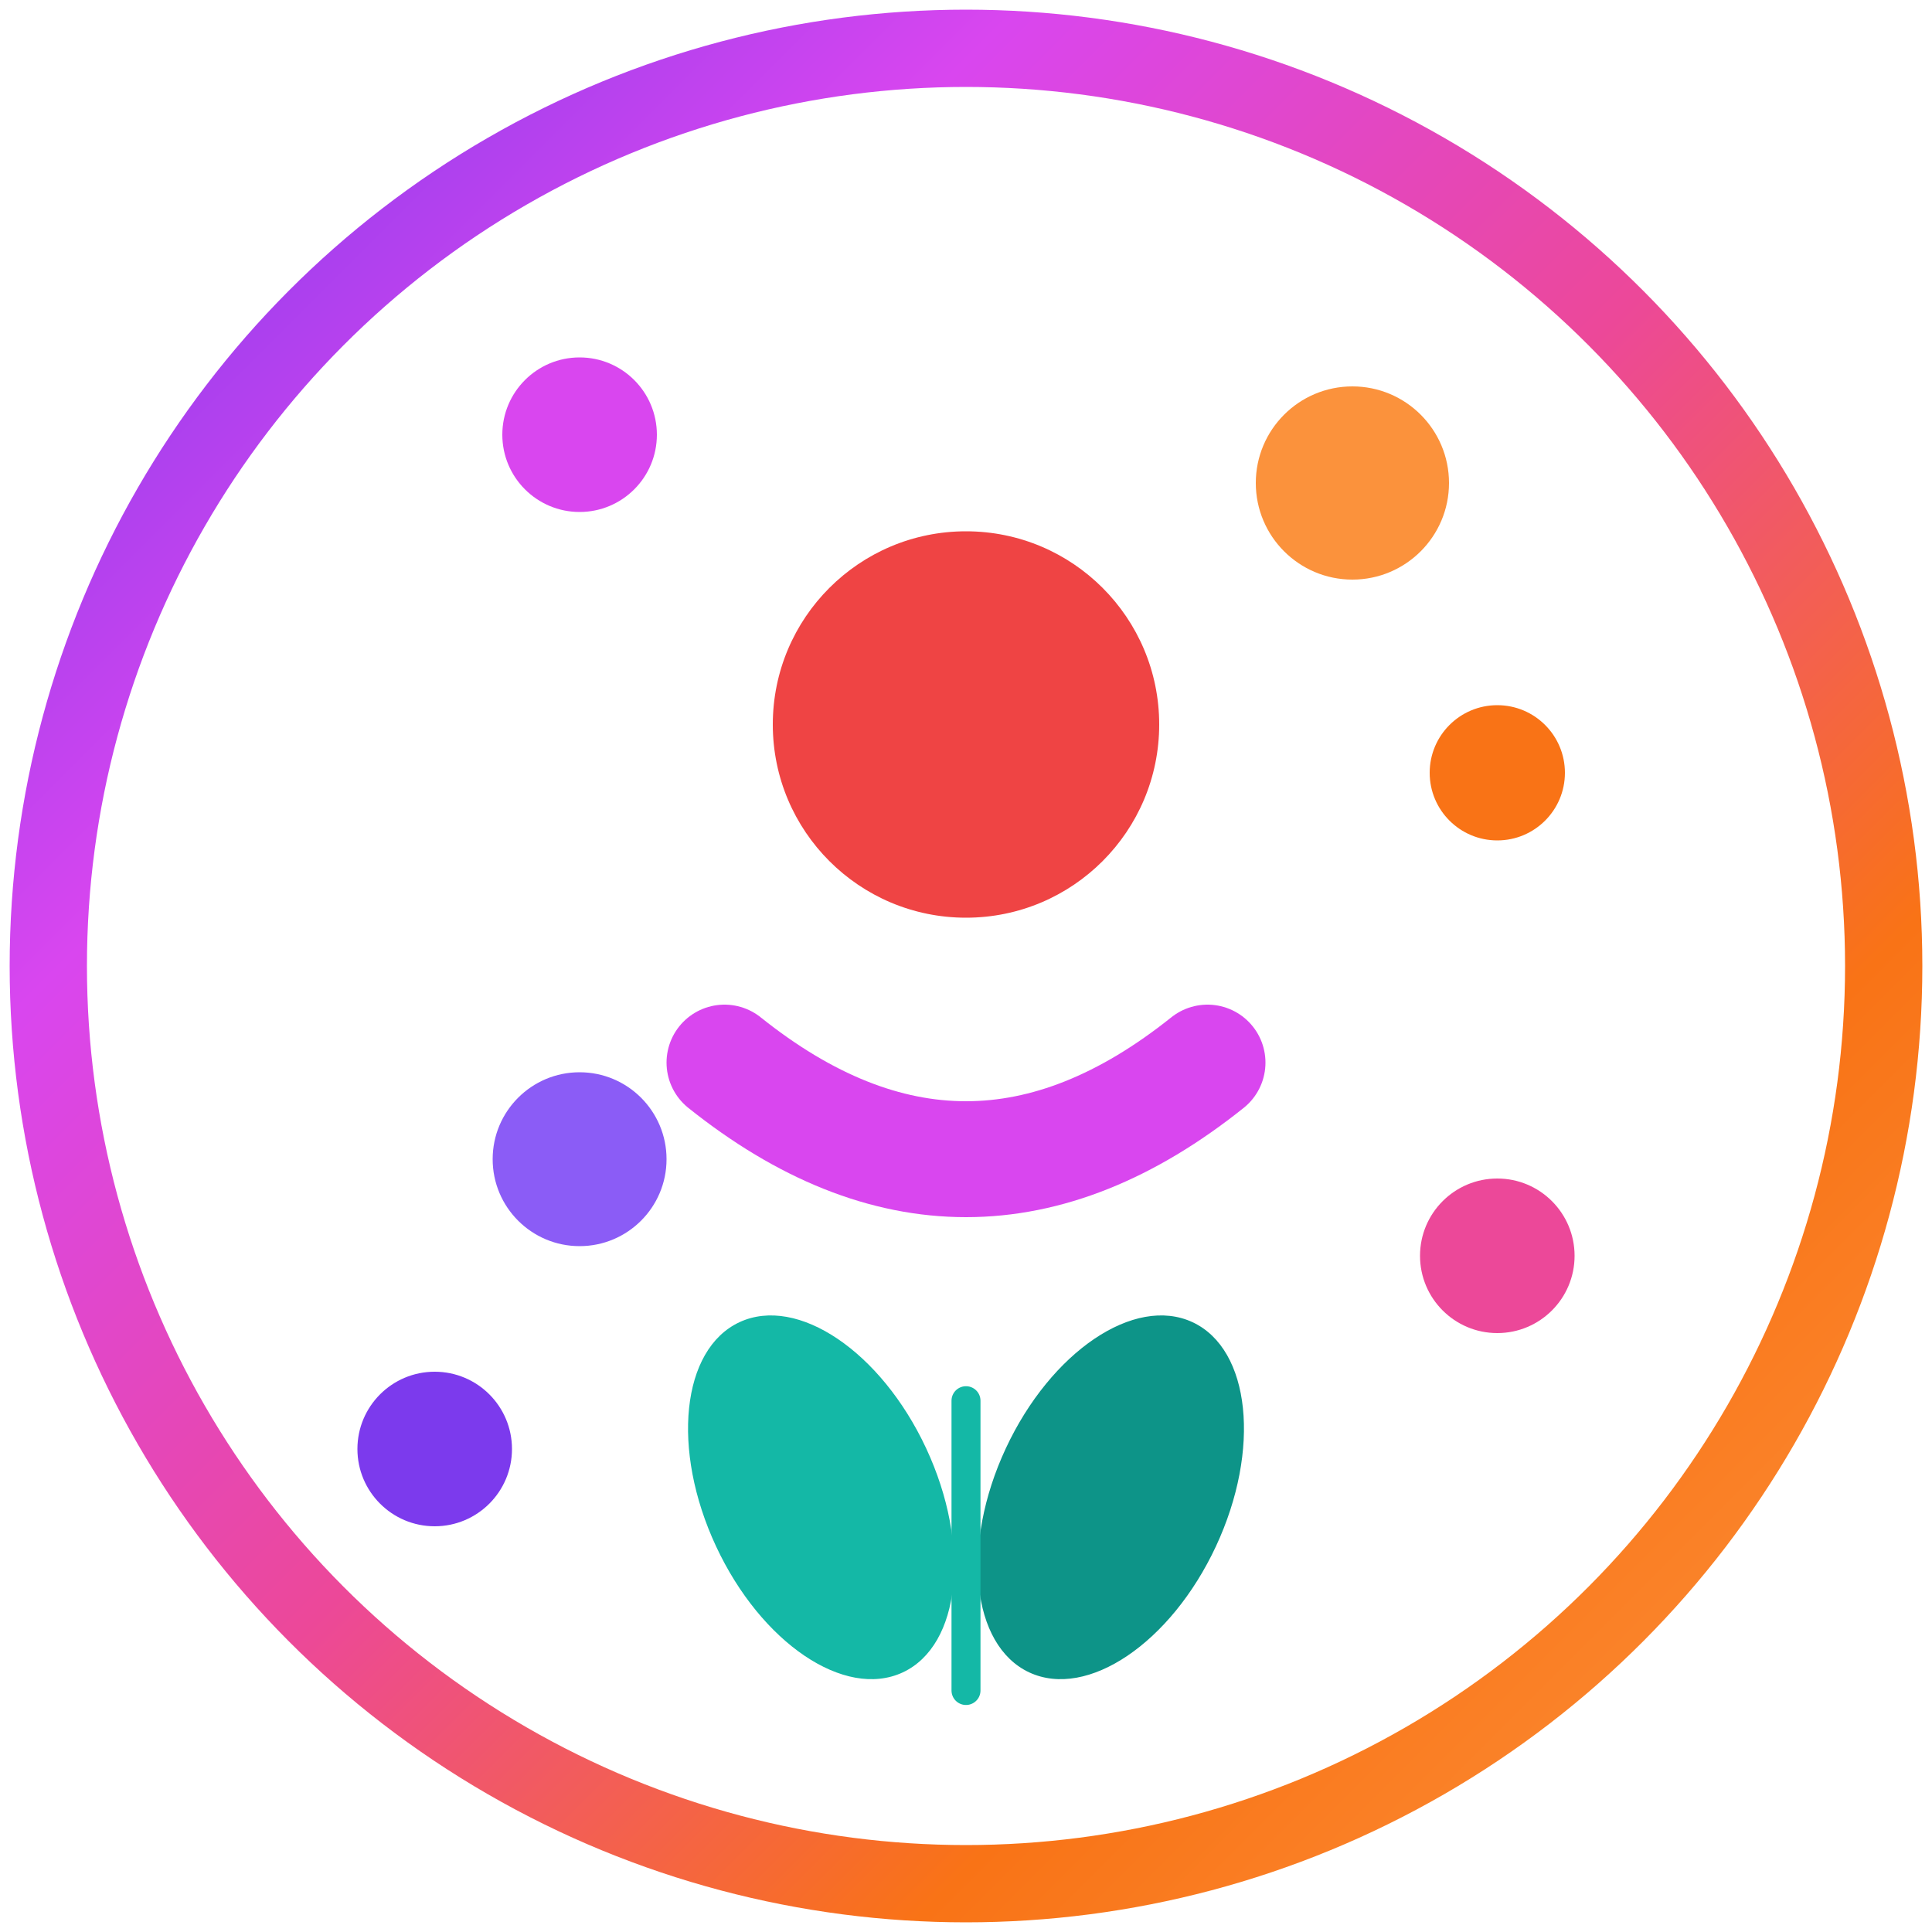 <svg viewBox="0 0 200 200" xmlns="http://www.w3.org/2000/svg">
  <!-- Gradient background circle -->
  <defs>
    <linearGradient id="circleGradient" x1="0%" y1="0%" x2="100%" y2="100%">
      <stop offset="0%" style="stop-color:#7C3AED;stop-opacity:1" />
      <stop offset="25%" style="stop-color:#D946EF;stop-opacity:1" />
      <stop offset="50%" style="stop-color:#EC4899;stop-opacity:1" />
      <stop offset="75%" style="stop-color:#F97316;stop-opacity:1" />
      <stop offset="100%" style="stop-color:#FB923C;stop-opacity:1" />
    </linearGradient>
  </defs>
  
  <!-- Outer circle with gradient border -->
  <circle cx="100" cy="100" r="95" fill="none" stroke="url(#circleGradient)" stroke-width="8"/>
  
  <!-- Center sun -->
  <circle cx="100" cy="75" r="20" fill="#EF4444"/>
  
  <!-- Small dots around -->
  <circle cx="60" cy="45" r="8" fill="#D946EF"/>
  <circle cx="140" cy="50" r="10" fill="#FB923C"/>
  <circle cx="155" cy="80" r="7" fill="#F97316"/>
  <circle cx="155" cy="130" r="8" fill="#EC4899"/>
  <circle cx="45" cy="150" r="8" fill="#7C3AED"/>
  <circle cx="60" cy="120" r="9" fill="#8B5CF6"/>
  
  <!-- Happy face - magenta/purple smiling lines -->
  <path d="M 75 110 Q 100 130 125 110" fill="none" stroke="#D946EF" stroke-width="12" stroke-linecap="round"/>
  
  <!-- Leaves/plant - teal -->
  <ellipse cx="85" cy="155" rx="12" ry="20" fill="#14B8A6" transform="rotate(-25 85 155)"/>
  <ellipse cx="115" cy="155" rx="12" ry="20" fill="#0D9488" transform="rotate(25 115 155)"/>
  <line x1="100" y1="175" x2="100" y2="145" stroke="#14B8A6" stroke-width="3" stroke-linecap="round"/>
</svg>
